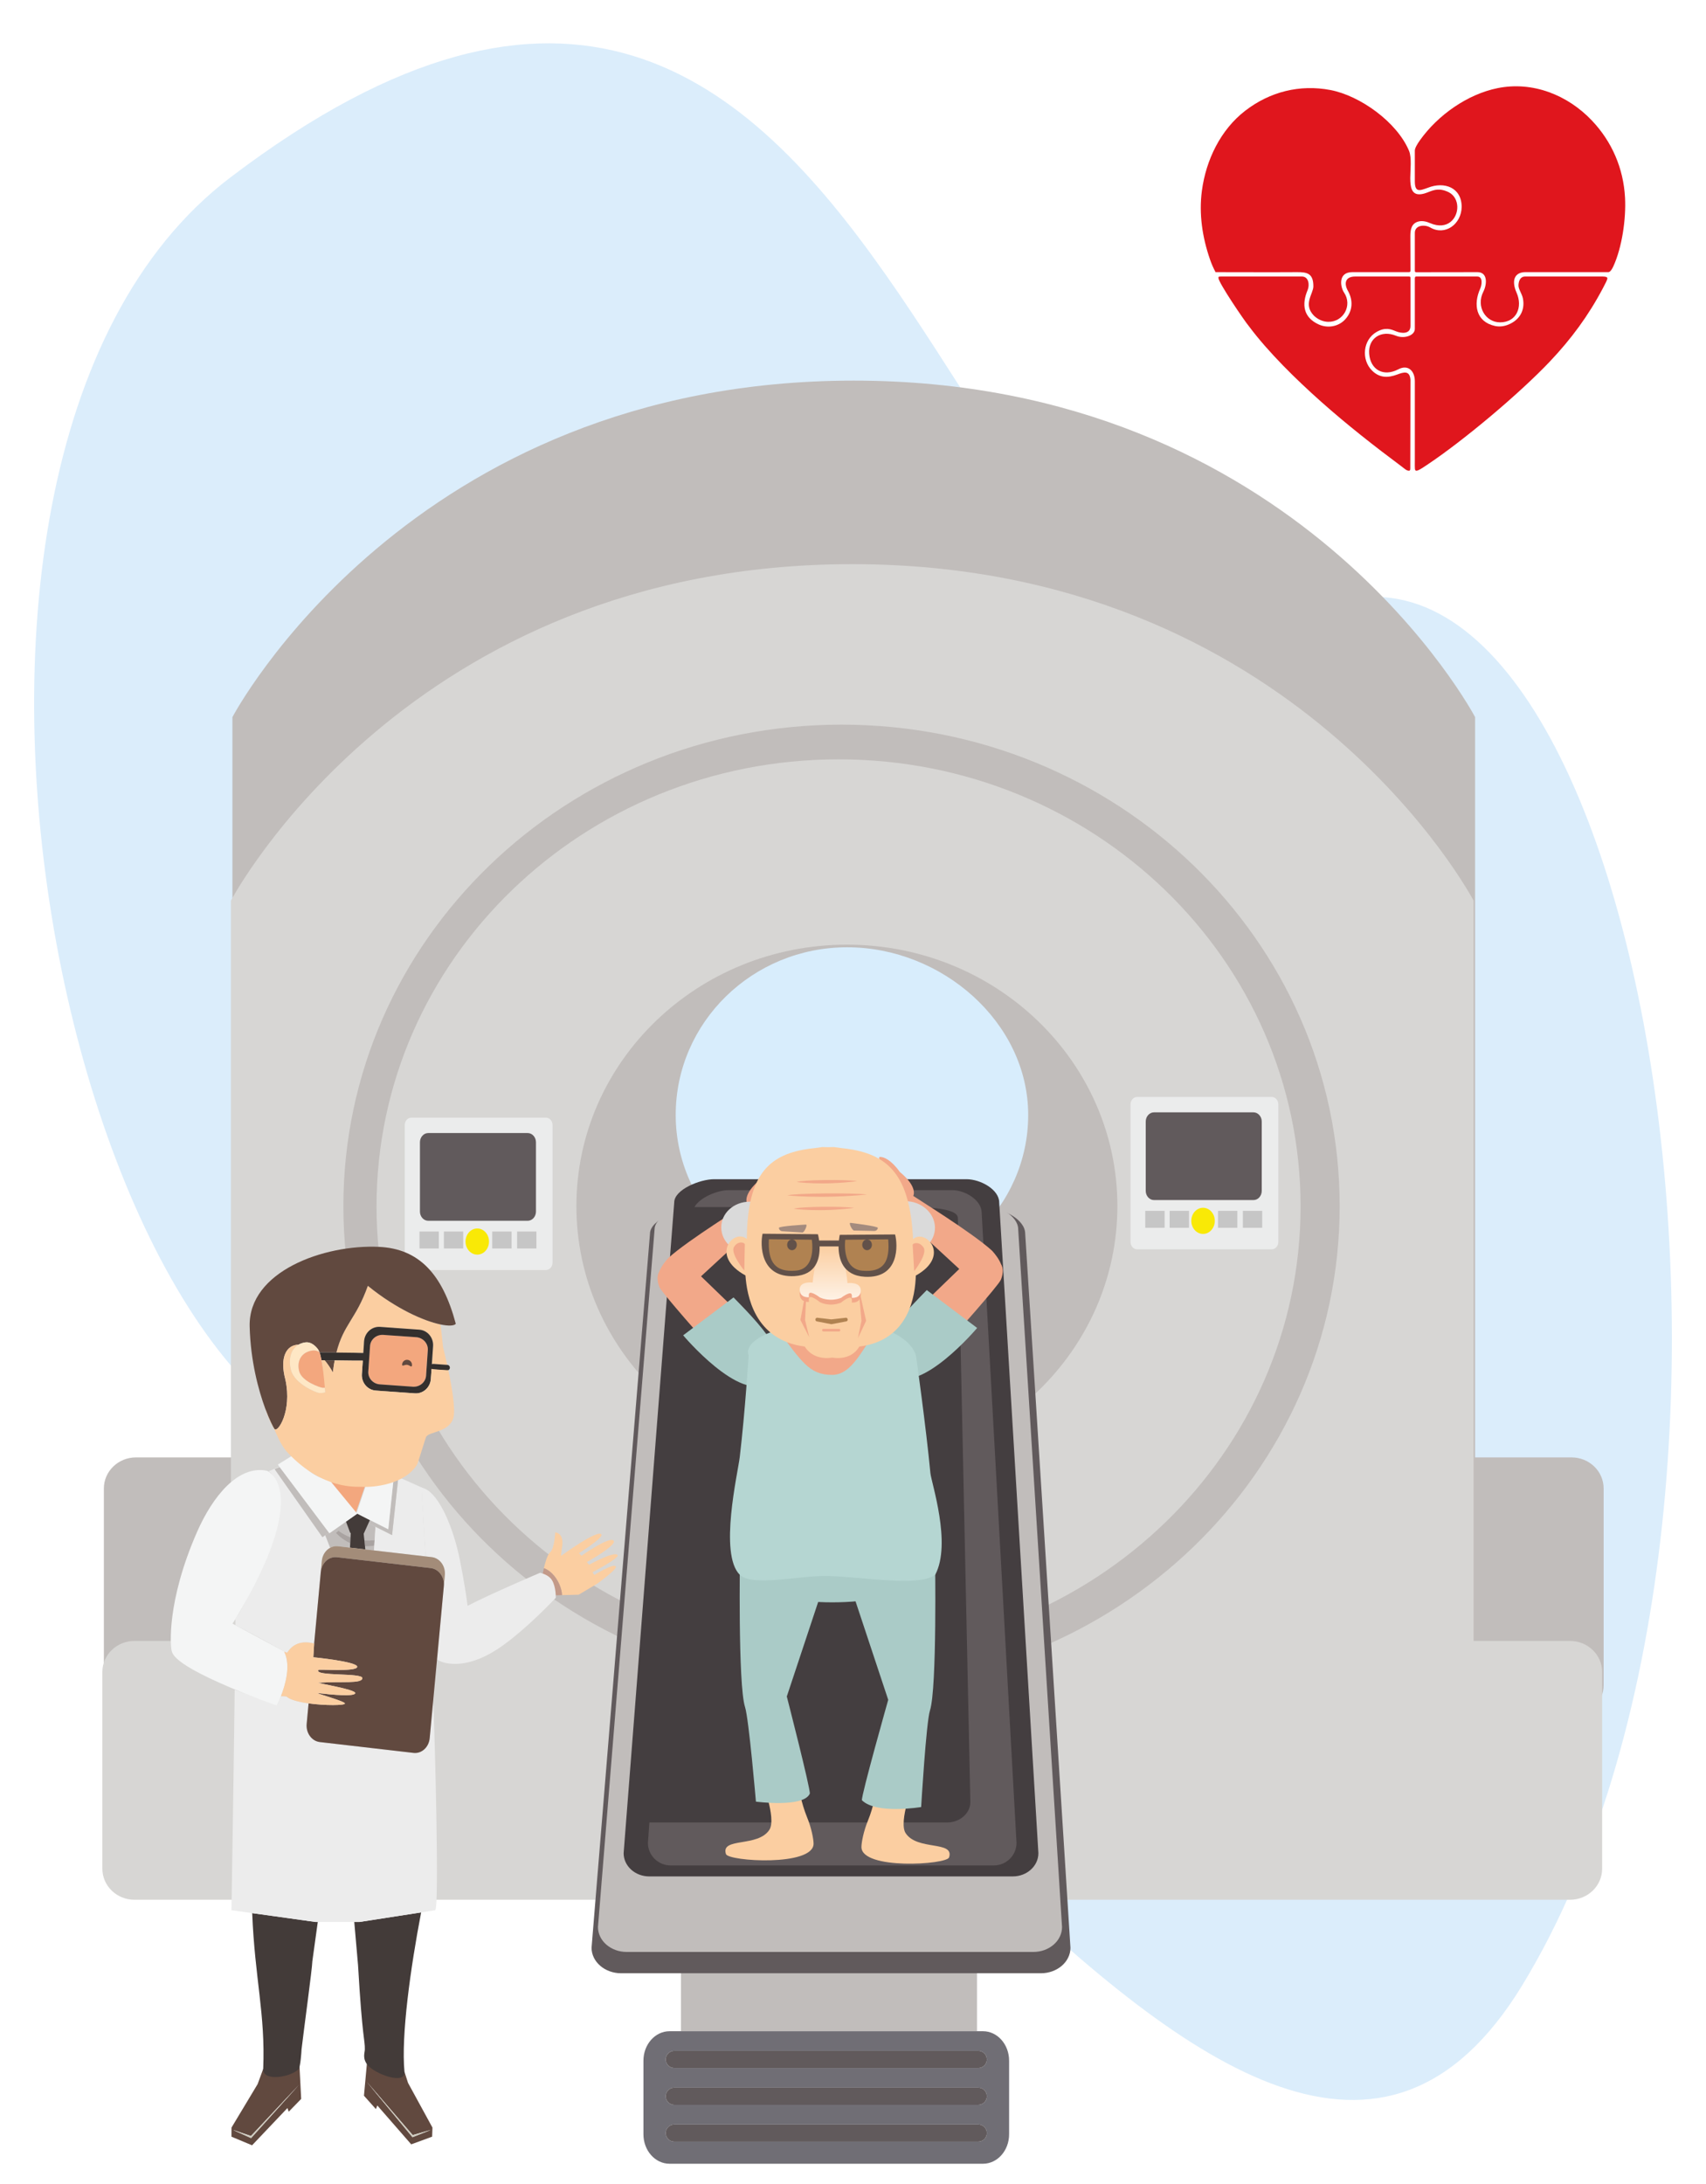 <?xml version="1.0" encoding="UTF-8"?>
<!DOCTYPE svg PUBLIC "-//W3C//DTD SVG 1.1//EN" "http://www.w3.org/Graphics/SVG/1.1/DTD/svg11.dtd">
<!-- Creator: CorelDRAW 2019 (64-Bit) -->
<svg xmlns="http://www.w3.org/2000/svg" xml:space="preserve" width="500px" height="640px" version="1.1" style="shape-rendering:geometricPrecision; text-rendering:geometricPrecision; image-rendering:optimizeQuality; fill-rule:evenodd; clip-rule:evenodd"
viewBox="0 0 500 640"
 xmlns:xlink="http://www.w3.org/1999/xlink"
 xmlns:xodm="http://www.corel.com/coreldraw/odm/2003">
 <defs>
  <style type="text/css">
   <![CDATA[
    .fil2 {fill:#E0161D}
    .fil0 {fill:white}
    .fil26 {fill:#ECECEC;fill-rule:nonzero}
    .fil16 {fill:#DADADA;fill-rule:nonzero}
    .fil9 {fill:#C6C6C6;fill-rule:nonzero}
    .fil32 {fill:#FEE7C5;fill-rule:nonzero}
    .fil14 {fill:#FBCEA1;fill-rule:nonzero}
    .fil21 {fill:#F3A77E;fill-rule:nonzero}
    .fil12 {fill:#F2A889;fill-rule:nonzero}
    .fil28 {fill:#F4F5F5;fill-rule:nonzero}
    .fil8 {fill:#F9E906;fill-rule:nonzero}
    .fil6 {fill:#EBECEC;fill-rule:nonzero}
    .fil1 {fill:#DBEDFB;fill-rule:nonzero}
    .fil4 {fill:#D7D6D4;fill-rule:nonzero}
    .fil23 {fill:#CECBBF;fill-rule:nonzero}
    .fil25 {fill:#C39A89;fill-rule:nonzero}
    .fil3 {fill:#C1BDBB;fill-rule:nonzero}
    .fil20 {fill:#B08251;fill-rule:nonzero}
    .fil15 {fill:#B5D6D2;fill-rule:nonzero}
    .fil30 {fill:#B6B9B9;fill-rule:nonzero}
    .fil13 {fill:#AACBC7;fill-rule:nonzero}
    .fil27 {fill:#A9A3A1;fill-rule:nonzero}
    .fil29 {fill:#A38C79;fill-rule:nonzero}
    .fil18 {fill:#A48B7E;fill-rule:nonzero}
    .fil22 {fill:#61493F;fill-rule:nonzero}
    .fil19 {fill:#625149;fill-rule:nonzero}
    .fil10 {fill:#706E75;fill-rule:nonzero}
    .fil7 {fill:#615A5C;fill-rule:nonzero}
    .fil24 {fill:#433B39;fill-rule:nonzero}
    .fil11 {fill:#443E40;fill-rule:nonzero}
    .fil31 {fill:#34302E;fill-rule:nonzero}
    .fil5 {fill:#D8EDFC;fill-rule:nonzero}
    .fil17 {fill:url(#id0);fill-rule:nonzero}
   ]]>
  </style>
  <linearGradient id="id0" gradientUnits="userSpaceOnUse" x1="243.309" y1="365.061" x2="243.312" y2="386.782">
   <stop offset="0" style="stop-opacity:1; stop-color:#FBCEA1"/>
   <stop offset="1" style="stop-opacity:1; stop-color:white"/>
  </linearGradient>
 </defs>
 <g id="Слой_x0020_1">
  <polygon class="fil0" points="500,0 0,0 0,640 500,640 "/>
  <path class="fil1" d="M381.382 180.647c-104.315,55.105 -115.762,-279.205 -313.891,-128.627 -111.973,85.099 -42.152,387.96 54.427,374.738 94.311,-12.913 243.905,287.092 324.298,154.897 87.288,-143.532 32.823,-452.596 -64.834,-401.008z"/>
  <g id="_598162226912">
   <path class="fil2" d="M354.605 75.952c0.511,1.481 0.973,2.502 1.647,3.796 7.861,0 16.018,0.054 23.877,0 2.999,-0.023 4.796,0.386 4.796,4.156 0,2.193 -3.091,5.224 0.148,8.588 1.186,1.136 2.662,1.778 4.158,1.815 4.481,0.111 7.224,-4.823 4.685,-8.578 -1.088,-1.607 -1.849,-5.981 2.415,-5.981l16.628 0c0.405,-0.01 0.427,-0.192 0.427,-0.668l-0.032 -10.094c0.019,-1.826 0.367,-3.599 2.46,-4.095 1.084,-0.256 2.3,0.036 3.307,0.486 2.603,1.125 4.645,0.747 6.011,-0.346 2.681,-2.147 2.74,-6.928 -0.442,-8.653 -2.739,-1.376 -4.385,-0.736 -5.963,-0.123 -0.887,0.345 -1.754,0.682 -2.783,0.682 -2.215,0 -2.617,-2.113 -2.617,-4.746 0,-2.305 0.471,-5.985 -0.352,-7.963 -3.512,-8.438 -14.362,-16.198 -23.066,-17.851 -8.97,-1.704 -17.691,0.495 -24.909,6.036 -7.289,5.596 -11.555,14.5 -12.748,23.506 -0.897,6.779 0.134,13.605 2.353,20.033z"/>
   <path class="fil2" d="M414.664 44.146l0 8.953c0,3.376 1.373,2.805 3.838,1.919 4.788,-1.906 9.886,-0.09 9.886,5.627 -0.08,5.032 -4.836,8.56 -9.227,6.008 -1.605,-0.932 -4.497,-0.707 -4.497,1.583l0 10.848c-0.012,0.474 -0.002,0.687 0.429,0.689l17.905 -0.025c3.121,-0.005 2.809,3.628 1.753,5.708 -2.238,4.404 0.683,9.007 4.889,9.007 4.834,0 6.698,-4.478 4.853,-8.67 -1.693,-3.849 -0.409,-6.045 2.575,-6.045l24.303 0c0.427,0 0.921,-0.505 1.423,-1.586 2.632,-5.674 3.801,-14.121 3.477,-20.222 -0.454,-8.566 -3.814,-16.409 -9.726,-22.631 -7.099,-7.471 -17.328,-11.553 -27.62,-9.482 -8.834,1.777 -17.486,7.893 -22.729,15.225 -0.885,1.239 -1.532,2.387 -1.532,3.094z"/>
   <path class="fil2" d="M409.148 98.389c-4.339,-1.793 -8.226,0.743 -7.868,5.283 0.37,4.681 4.181,6.84 8.54,4.554 2.904,-1.523 4.845,0.508 4.845,3.499l0 23.45c-0.01,2.117 -0.085,2.761 0.461,2.764 0.545,0.002 1.521,-0.648 3.082,-1.687 10.715,-7.133 27.144,-20.929 36.052,-30.337 6.238,-6.589 11.265,-13.396 15.515,-21.445 0.846,-1.601 1.312,-2.485 1.313,-2.925 0,-0.329 -0.422,-0.517 -1.406,-0.518l-22.681 0c-1.507,0 -1.958,1.476 -1.958,2.664 0,1.084 1.023,2.37 1.299,3.774 0.718,3.64 -1.16,6.532 -4.585,7.777 -1.276,0.463 -2.494,0.525 -3.622,0.276 -5.547,-1.223 -6.421,-6.273 -4.295,-10.972 0.458,-1.013 0.857,-3.519 -0.89,-3.519l-17.859 0c-0.398,0 -0.427,0.306 -0.427,0.719l0 14.63c0,1.942 -3.11,3.007 -5.516,2.013z"/>
   <path class="fil2" d="M357.105 81.453c0,1.363 7.618,12.586 8.921,14.128 5.729,7.685 13.896,15.657 21.065,22.044 7.675,6.836 15.802,13.188 23.801,19.147 0.734,0.546 1.374,1.223 2.117,1.168 0.419,-0.031 0.319,-0.848 0.324,-1.264l0.052 -25.366c-0.199,-2.836 -2.002,-2.261 -3.879,-1.56 -2.698,1.008 -5.156,1.053 -7.376,-1.148 -3.232,-3.203 -2.7,-9.046 1.346,-11.343 2.568,-1.457 4.16,-0.797 5.637,-0.183 1.606,0.665 4.272,0.924 4.272,-1.553l0 -13.857c0,-0.451 0.033,-0.639 -0.453,-0.639l-15.749 0c-2.917,0 -3.348,2.025 -2.128,4.202 1.57,2.798 1.438,5.918 -0.8,8.36 -1.996,2.177 -5.202,2.683 -7.84,1.452 -4.413,-2.056 -4.959,-5.804 -3.167,-10.055 0.613,-1.455 0.34,-3.959 -1.68,-3.959l-23.61 0c-0.887,0 -0.853,0.077 -0.853,0.426z"/>
  </g>
  <g id="_597540132624">
   <path class="fil3" d="M460.582 427.077l-28.256 0 0 -216.932c0,0 -51.806,-98.608 -182.105,-98.608 -130.299,0 -182.103,98.608 -182.103,98.608l0 216.932 -28.258 0c-5.202,0 -9.418,4.074 -9.418,9.104l0 57.647c0,5.027 4.216,9.101 9.418,9.101l420.722 0c5.204,0 9.418,-4.074 9.418,-9.101l0 -57.647c0,-5.03 -4.214,-9.104 -9.418,-9.104z"/>
   <path class="fil4" d="M460.14 480.861l-28.258 0 0 -216.932c0,0 -51.804,-98.608 -182.102,-98.608 -130.299,0 -182.103,98.608 -182.103,98.608l0 216.932 -28.258 0c-5.202,0 -9.419,4.074 -9.419,9.098l0 57.65c0,5.026 4.217,9.103 9.419,9.103l420.721 0c5.205,0 9.419,-4.077 9.419,-9.103l0 -57.65c0,-5.024 -4.214,-9.098 -9.419,-9.098z"/>
   <path class="fil3" d="M392.636 353.43c0,77.918 -65.366,141.084 -145.994,141.084 -80.633,0 -146,-63.166 -146,-141.084 0,-77.918 65.367,-141.081 146,-141.081 80.628,0 145.994,63.163 145.994,141.081z"/>
   <path class="fil4" d="M381.177 353.517c0,72.352 -60.626,131.001 -135.41,131.001 -74.786,0 -135.41,-58.649 -135.41,-131.001 0,-72.349 60.624,-130.998 135.41,-130.998 74.784,0 135.41,58.649 135.41,130.998z"/>
   <path class="fil3" d="M327.487 353.43c0,42.31 -35.494,76.609 -79.278,76.609 -43.785,0 -79.276,-34.299 -79.276,-76.609 0,-42.31 35.491,-76.606 79.276,-76.606 43.784,0 79.278,34.296 79.278,76.606z"/>
   <path class="fil5" d="M301.348 326.728c0,27.137 -23.126,49.138 -51.652,49.138 -28.53,0 -51.656,-22.001 -51.656,-49.138 0,-27.139 22.5,-49.138 50.257,-49.138 27.76,0 53.051,21.999 53.051,49.138z"/>
   <path class="fil6" d="M161.939 370.009c0,1.188 -0.868,2.159 -1.937,2.159l-39.438 0c-1.072,0 -1.94,-0.971 -1.94,-2.159l0 -40.325c0,-1.196 0.868,-2.16 1.94,-2.16l39.438 0c1.069,0 1.937,0.964 1.937,2.16l0 40.325z"/>
   <path class="fil7" d="M157.082 355.031c0,1.495 -1.089,2.704 -2.43,2.704l-29.144 0c-1.344,0 -2.431,-1.209 -2.431,-2.704l0 -20.294c0,-1.495 1.087,-2.707 2.431,-2.707l29.144 0c1.341,0 2.43,1.212 2.43,2.707l0 20.294z"/>
   <path class="fil8" d="M143.318 363.826c0,2.115 -1.539,3.832 -3.439,3.832 -1.9,0 -3.441,-1.717 -3.441,-3.832 0,-2.116 1.541,-3.832 3.441,-3.832 1.9,0 3.439,1.716 3.439,3.832z"/>
   <polygon class="fil9" points="135.761,365.852 130.093,365.852 130.093,360.893 135.761,360.893 "/>
   <polygon class="fil9" points="128.609,365.852 122.942,365.852 122.942,360.893 128.609,360.893 "/>
   <polygon class="fil9" points="149.93,365.852 144.261,365.852 144.261,360.893 149.93,360.893 "/>
   <polygon class="fil9" points="157.218,365.852 151.55,365.852 151.55,360.893 157.218,360.893 "/>
   <path class="fil6" d="M374.655 363.939c0,1.194 -0.869,2.162 -1.938,2.162l-39.437 0c-1.07,0 -1.938,-0.968 -1.938,-2.162l0 -40.325c0,-1.192 0.868,-2.157 1.938,-2.157l39.437 0c1.069,0 1.938,0.965 1.938,2.157l0 40.325z"/>
   <path class="fil7" d="M369.798 348.963c0,1.492 -1.086,2.705 -2.43,2.705l-29.148 0c-1.339,0 -2.426,-1.213 -2.426,-2.705l0 -20.294c0,-1.492 1.087,-2.707 2.426,-2.707l29.148 0c1.344,0 2.43,1.215 2.43,2.707l0 20.294z"/>
   <path class="fil8" d="M356.035 357.756c0,2.115 -1.541,3.834 -3.441,3.834 -1.9,0 -3.442,-1.719 -3.442,-3.834 0,-2.116 1.542,-3.832 3.442,-3.832 1.9,0 3.441,1.716 3.441,3.832z"/>
   <polygon class="fil9" points="348.477,359.788 342.808,359.788 342.808,354.828 348.477,354.828 "/>
   <polygon class="fil9" points="341.326,359.788 335.657,359.788 335.657,354.828 341.326,354.828 "/>
   <polygon class="fil9" points="362.645,359.788 356.977,359.788 356.977,354.828 362.645,354.828 "/>
   <polygon class="fil9" points="369.933,359.788 364.265,359.788 364.265,354.828 369.933,354.828 "/>
   <path class="fil3" d="M286.338 569.474c0,-4.767 -3.891,-8.628 -8.69,-8.628l-69.379 0c-4.8,0 -8.69,3.861 -8.69,8.628l0 25.755 86.759 0 0 -25.755z"/>
   <path class="fil10" d="M286.7 606.017l-89.067 0c-1.399,0 -2.533,-1.128 -2.533,-2.518 0,-1.39 1.134,-2.514 2.533,-2.514l89.067 0c1.402,0 2.535,1.124 2.535,2.514 0,1.39 -1.133,2.518 -2.535,2.518zm0 10.788l-89.067 0c-1.399,0 -2.533,-1.128 -2.533,-2.518 0,-1.39 1.134,-2.518 2.533,-2.518l89.067 0c1.402,0 2.535,1.128 2.535,2.518 0,1.39 -1.133,2.518 -2.535,2.518zm0 10.785l-89.067 0c-1.399,0 -2.533,-1.125 -2.533,-2.515 0,-1.39 1.134,-2.517 2.533,-2.517l89.067 0c1.402,0 2.535,1.127 2.535,2.517 0,1.39 -1.133,2.515 -2.535,2.515zm1.396 -32.361l-1.758 0 -86.759 0 -3.342 0c-4.228,0 -7.656,3.864 -7.656,8.631l0 21.574c0,4.764 3.428,8.628 7.656,8.628l91.859 0c4.228,0 7.655,-3.864 7.655,-8.628l0 -21.574c0,-4.767 -3.427,-8.631 -7.655,-8.631z"/>
   <path class="fil7" d="M286.7 600.983l-89.067 0c-1.399,0 -2.533,1.125 -2.533,2.515 0,1.39 1.134,2.518 2.533,2.518l89.067 0c1.402,0 2.535,-1.128 2.535,-2.518 0,-1.39 -1.133,-2.515 -2.535,-2.515z"/>
   <path class="fil7" d="M286.7 611.768l-89.067 0c-1.399,0 -2.533,1.128 -2.533,2.518 0,1.393 1.134,2.517 2.533,2.517l89.067 0c1.402,0 2.535,-1.124 2.535,-2.517 0,-1.39 -1.133,-2.518 -2.535,-2.518z"/>
   <path class="fil7" d="M286.7 622.558l-89.067 0c-1.399,0 -2.533,1.127 -2.533,2.517 0,1.39 1.134,2.515 2.533,2.515l89.067 0c1.402,0 2.535,-1.125 2.535,-2.515 0,-1.39 -1.133,-2.517 -2.535,-2.517z"/>
   <path class="fil7" d="M313.734 570.774c0,4.126 -3.888,7.472 -8.681,7.472l-122.996 0c-4.797,0 -8.681,-3.346 -8.681,-7.472l17.123 -209.235c0,-4.127 8.711,-7.472 13.505,-7.472l85.372 0c4.793,0 11.093,3.345 11.093,7.472l13.265 209.235z"/>
   <path class="fil3" d="M311.265 564.7c0,4.033 -3.765,7.3 -8.41,7.3l-119.187 0c-4.645,0 -8.413,-3.267 -8.413,-7.3l16.592 -204.466c0,-4.033 8.44,-7.305 13.085,-7.305l82.732 0c4.645,0 10.75,3.272 10.75,7.305l12.851 204.466z"/>
   <path class="fil11" d="M304.334 543.058c0,3.762 -3.366,6.81 -7.518,6.81l-106.523 0c-4.153,0 -7.518,-3.048 -7.518,-6.81l14.829 -190.694c0,-3.765 7.545,-6.809 11.694,-6.809l73.941 0c4.152,0 9.608,3.044 9.608,6.809l11.487 190.694z"/>
   <path class="fil7" d="M287.709 355.365c0,-3.643 -4.845,-6.595 -8.538,-6.595l-65.704 0c-3.112,0 -8.37,2.101 -9.937,4.948l61.759 0c3.759,0 15.445,-0.101 15.445,3.22l3.66 171.108c0,3.319 -3.052,6.012 -6.811,6.012l-87.26 0 -0.428 5.997c0,3.643 2.993,6.598 6.682,6.598l94.662 0c3.689,0 6.682,-2.955 6.682,-6.598l-10.212 -184.69z"/>
   <path class="fil12" d="M253.591 353.772c0.848,-0.017 1.859,0.143 2.902,0.723 4.08,3.264 6.484,0.606 6.484,0.606l18.088 16.681c0,0 7.242,6.239 11.682,2.593 3.145,-2.588 -2.019,-7.889 -2.019,-7.889 -5.697,-5.224 -22.674,-15.689 -23.071,-16.035 0,0 1.501,-2.528 -3.939,-7.027 -2.51,-3.52 -4.818,-4.563 -5.963,-4.362 -0.93,1.058 4.724,4.079 3.599,4.829 -2.687,-2.801 -6.484,-5.47 -7.603,-4.677 -0.962,0.722 6.105,5.77 4.709,5.656 -3.337,-3.413 -6.623,-5.808 -7.449,-5.004 -0.917,1.405 6.479,7.621 5.523,8.048 -3.984,-4.216 -4.949,-5.425 -5.49,-4.542 -0.417,0.705 2.404,4.54 6.799,9.418 -2.897,-1.043 -4.549,-1.087 -5.479,-0.743 -1.559,0.583 -0.155,1.757 1.227,1.725z"/>
   <path class="fil12" d="M292.79 369.967c-5.794,-3.345 -9.701,0.009 -9.701,0.009l-20.218 19.55c0,0 -4.861,5.654 -0.877,9.608 4.482,4.45 8.94,1.979 11.242,-0.6 7.877,-8.83 19.029,-21.463 20.034,-23.391 0.362,-0.697 1.438,-3.867 -0.48,-5.176z"/>
   <path class="fil13" d="M271.622 378.042l14.766 11.103c0,0 -16.581,19.705 -24.82,13.935 -8.101,-5.674 -0.108,-14.698 10.054,-25.038z"/>
   <path class="fil12" d="M233.018 355.93c-0.85,-0.017 -1.862,0.146 -2.905,0.721 -4.077,3.266 -6.481,0.608 -6.481,0.608l-18.088 16.677c0,0 -7.239,6.243 -11.683,2.594 -3.147,-2.587 2.02,-7.885 2.02,-7.885 5.697,-5.225 22.672,-15.69 23.071,-16.04 0,0 -1.498,-2.523 3.94,-7.022 2.509,-3.518 4.814,-4.567 5.965,-4.363 0.927,1.058 -4.727,4.08 -3.602,4.829 2.687,-2.801 6.484,-5.473 7.603,-4.677 0.962,0.722 -6.105,5.767 -4.707,5.653 3.334,-3.412 6.619,-5.807 7.446,-5.004 0.918,1.408 -6.481,7.621 -5.525,8.052 3.984,-4.216 4.951,-5.423 5.497,-4.546 0.41,0.708 -2.411,4.543 -6.806,9.424 2.9,-1.045 4.553,-1.089 5.482,-0.743 1.559,0.578 0.155,1.752 -1.227,1.722z"/>
   <path class="fil12" d="M193.819 372.127c5.793,-3.346 9.698,0.005 9.698,0.005l20.222 19.551c0,0 4.86,5.653 0.876,9.611 -4.481,4.444 -8.94,1.979 -11.242,-0.603 -7.877,-8.828 -19.029,-21.463 -20.034,-23.389 -0.362,-0.696 -1.437,-3.867 0.48,-5.175z"/>
   <path class="fil13" d="M214.985 380.199l-14.763 11.103c0,0 16.582,19.705 24.82,13.935 8.101,-5.674 0.105,-14.699 -10.057,-25.038z"/>
   <path class="fil14" d="M236.578 532.637c-0.892,-2.16 -1.545,-4.497 -1.964,-6.263 0.711,-0.609 1.101,-1.565 0.926,-2.555 -0.262,-1.496 -1.693,-2.495 -3.194,-2.233l-6.501 1.142c-1.498,0.26 -2.5,1.688 -2.235,3.183 0.166,0.947 0.795,1.693 1.617,2.045 0.664,2.596 1.39,6.508 0.28,8.227 -3.383,5.26 -14.361,2.121 -12.743,7.134 0.69,2.138 25.681,3.718 25.681,-3.052 0,-1.322 -0.638,-4.65 -1.867,-7.628z"/>
   <path class="fil13" d="M216.872 455.637l24.498 9.045 -10.77 32.457c0,0 6.968,27.096 6.743,28.468 -1.821,4.205 -15.794,2.349 -15.794,2.349 0,0 -2.072,-24.272 -3.191,-27.725 -2.104,-6.495 -1.486,-44.594 -1.486,-44.594z"/>
   <path class="fil14" d="M254.342 533.614c0.891,-2.159 1.544,-4.494 1.963,-6.262 -0.71,-0.609 -1.101,-1.565 -0.923,-2.556 0.263,-1.495 1.69,-2.492 3.191,-2.232l6.499 1.142c1.503,0.262 2.503,1.69 2.241,3.185 -0.17,0.945 -0.802,1.69 -1.621,2.046 -0.668,2.596 -1.387,6.507 -0.279,8.226 3.382,5.257 14.363,2.122 12.743,7.132 -0.691,2.138 -25.682,3.718 -25.682,-3.049 0,-1.328 0.635,-4.651 1.868,-7.632z"/>
   <path class="fil13" d="M274.048 456.615l-24.496 9.046 10.771 32.457c0,0 -7.935,28.048 -7.708,29.427 4.234,4.202 17.359,1.99 17.359,1.99 0,0 1.469,-24.869 2.588,-28.325 2.101,-6.495 1.486,-44.595 1.486,-44.595z"/>
   <path class="fil13" d="M273.982 457.218c-1.821,-22.095 -12.791,-23.1 -28.57,-23.1 -11.863,0 -28.567,-1.005 -28.567,23.1 0,3.905 5.172,12.333 27.084,12.333 21.914,0 30.388,-8.218 30.053,-12.333z"/>
   <path class="fil12" d="M243.879 412.949c10.51,0 19.226,-7.976 20.879,-18.432 -3.258,-2.436 -9.322,-4.752 -20.629,-4.752 -11.727,0 -17.89,2.357 -21.133,4.752 1.655,10.456 10.371,18.432 20.883,18.432z"/>
   <path class="fil15" d="M274.101 461.467c4.858,-9.171 -1.157,-26.997 -1.419,-29.812 -1.236,-13.139 -4.147,-33.914 -4.147,-33.914 0,0 -0.35,-5.551 -10.975,-8.815 -4.738,6.052 -7.687,13.973 -13.681,13.973 -6.759,0 -8.92,-3.972 -15.979,-13.225 -10.724,3.443 -8.486,7.507 -8.486,7.507 0,0 -1.022,16.448 -2.602,29.771 -0.559,4.706 -6.148,28.412 -0.002,34.512 3.651,3.625 17.895,0.163 25.702,0.358 10.392,0.265 26.956,3.279 31.589,-0.355z"/>
   <path class="fil16" d="M221.435 352.299c-0.554,-0.105 -1.128,-0.158 -1.711,-0.158 -4.689,-0.002 -8.425,3.422 -8.34,7.647 0.081,4.226 3.949,7.656 8.634,7.658 0.586,0 1.157,-0.052 1.708,-0.157 -1.372,-3.401 -1.681,-8.917 -0.291,-14.99zm43.947 -0.3c-1.168,0 -2.284,0.216 -3.29,0.597 3.162,3.142 1.941,13.105 1.142,14.387 0.779,0.21 1.601,0.321 2.449,0.321 4.683,0.003 8.418,-3.421 8.337,-7.644 -0.085,-4.228 -3.946,-7.655 -8.638,-7.661z"/>
   <path class="fil14" d="M267.602 363.113c-0.828,-17.359 -6.327,-24.053 -17.409,-26.166 0,-0.006 0,-0.009 0,-0.009l-0.172 -0.023c-1.108,-0.204 -2.27,-0.367 -3.491,-0.487l-2.11 -0.294c-0.579,0.008 -1.145,0.023 -1.704,0.041 -0.557,-0.018 -1.126,-0.035 -1.706,-0.044l-2.098 0.294c-1.215,0.114 -2.372,0.278 -3.47,0.478l-0.173 0.027 0 0.006c-10.997,2.092 -16.24,8.78 -16.391,26.139 -3.698,-3.206 -11.12,4.797 -0.4,10.68 0.412,5.601 2.489,18.953 17.38,20.836 1.892,3.063 5.275,3.695 8.055,3.243 2.797,0.455 6.16,-0.172 7.932,-3.234 14.816,-1.853 16.371,-15.203 16.567,-20.807 10.493,-5.866 2.762,-13.88 -0.81,-10.68z"/>
   <path class="fil12" d="M254.093 350.048c-3.952,-0.536 -21.223,-0.413 -23.333,0.251 0,0 9.722,1.076 23.333,-0.251zm-21.459 4.173c0,0 7.373,1.073 17.686,-0.253 -2.999,-0.536 -16.092,-0.414 -17.686,0.253zm18.563 -8.098c-3.002,-0.533 -16.094,-0.407 -17.692,0.253 0,0 7.379,1.076 17.692,-0.253z"/>
   <path class="fil12" d="M267.477 364.772l0.455 7.74c0,0 3.992,-5.071 2.745,-6.938 -1.25,-1.871 -3.057,-1.335 -3.2,-0.802z"/>
   <path class="fil12" d="M218.296 364.597l-0.152 7.745c0,0 -4.191,-5.079 -3.013,-6.944 1.174,-1.87 3.004,-1.334 3.165,-0.801z"/>
   <path class="fil12" d="M236.433 376.883l-1.844 9.922 2.587 5.074 -1.227 -5.074 0.484 -9.922zm17.409 10.168l-2.232 -9.922 0.874 9.919 -1.037 5.073 2.395 -5.07z"/>
   <path class="fil12" d="M248.385 377.019c0,0 -0.822,-12.458 -5.073,-13.498 -4.136,0.256 -5.132,13.318 -5.132,13.318 0,0 -3.859,-0.525 -3.806,2.243 0.052,2.768 2.743,2.424 2.743,2.424 0,0 -0.42,-1.73 0.742,-1.381 1.16,0.344 2.337,1.385 2.337,1.385 0,0 1.073,0.693 2.999,0.78 1.926,0.088 3.358,-0.603 3.358,-0.603 0,0 1.133,-1.034 2.281,-1.381 1.148,-0.344 0.796,1.384 0.796,1.384 0,0 2.701,0.35 2.648,-2.419 -0.055,-2.771 -3.893,-2.252 -3.893,-2.252z"/>
   <path class="fil17" d="M248.385 375.995c0,0 -0.822,-11.513 -5.073,-12.474 -4.136,0.237 -5.132,12.308 -5.132,12.308 0,0 -3.859,-0.485 -3.806,2.073 0.052,2.558 2.743,2.24 2.743,2.24 0,0 -0.42,-1.599 0.742,-1.276 1.16,0.318 2.337,1.279 2.337,1.279 0,0 1.073,0.641 2.999,0.722 1.926,0.081 3.358,-0.557 3.358,-0.557 0,0 1.133,-0.956 2.281,-1.277 1.148,-0.318 0.796,1.279 0.796,1.279 0,0 2.701,0.324 2.648,-2.235 -0.055,-2.561 -3.893,-2.082 -3.893,-2.082z"/>
   <path class="fil18" d="M257.275 359.819c-0.026,0.51 -0.501,0.912 -1.066,0.901l-5.895 -0.125c-0.569,-0.012 -1.65,-2.259 -1.079,-2.25 0,0 8.058,0.965 8.04,1.474z"/>
   <path class="fil18" d="M228.288 359.812c-0.004,0.516 0.452,0.956 1.011,0.994l5.854 0.373c0.562,0.035 1.617,-2.294 1.055,-2.331 0,0 -7.915,0.451 -7.92,0.964z"/>
   <path class="fil19" d="M262.335 361.743l-16.215 0.119c0,0 -0.154,0.665 -0.261,1.676 -0.065,-0.011 -0.132,-0.017 -0.199,-0.017l-5.592 -0.006c-0.149,-1.108 -0.353,-1.836 -0.353,-1.836l-16.217 -0.146c-0.699,3.069 -0.807,12.948 9.335,12.423 6.449,-0.335 7.477,-5.201 7.375,-8.707l5.484 0.008c0.027,0 0.05,-0.006 0.076,-0.011 -0.009,3.517 1.14,8.55 7.711,8.9 10.167,0.545 9.672,-9.334 8.856,-12.403z"/>
   <path class="fil20" d="M225.339 363.141c-0.326,6.539 1.702,9.747 7.907,9.215 6.203,-0.528 4.673,-9.072 4.673,-9.072l-12.58 -0.143zm34.973 0.029l-12.581 0.125c0,0 -1.194,8.536 5.027,9.078 6.225,0.538 8.13,-2.661 7.554,-9.203z"/>
   <path class="fil19" d="M233.527 364.782c0,0.872 -0.632,1.58 -1.416,1.58 -0.781,0 -1.413,-0.708 -1.413,-1.58 0,-0.874 0.632,-1.579 1.413,-1.579 0.784,0 1.416,0.705 1.416,1.579z"/>
   <path class="fil19" d="M255.54 364.782c0,0.872 -0.633,1.58 -1.417,1.58 -0.78,0 -1.41,-0.708 -1.41,-1.58 0,-0.874 0.63,-1.579 1.41,-1.579 0.784,0 1.417,0.705 1.417,1.579z"/>
   <path class="fil12" d="M246.28 389.792c0,0.21 -0.172,0.381 -0.382,0.381l-4.575 0c-0.214,0 -0.382,-0.171 -0.382,-0.381 0,-0.21 0.168,-0.38 0.382,-0.38l4.575 0c0.21,0 0.382,0.17 0.382,0.38z"/>
   <path class="fil20" d="M248.459 386.695c0,0.297 -0.23,0.542 -0.512,0.542l-4.284 0.81 -4.171 -0.81c-0.285,0 -0.515,-0.245 -0.515,-0.542 0,-0.3 0.23,-0.545 0.515,-0.545l4.171 0.484 4.284 -0.484c0.282,0 0.512,0.245 0.512,0.545z"/>
   <path class="fil21" d="M104.01 443.082l-7.461 -8.818c1.679,0.323 3.535,0.553 5.604,0.658 1.83,0.093 3.494,0.105 5.012,0.046l-2.879 8.332 -0.276 -0.218z"/>
   <path class="fil22" d="M68.289 624.157l5.263 1.772 14.083 -15 -14.049 15.623 -5.297 -2.395zm-0.438 -0.691l-0.011 2.328 0 0.339 6.035 2.526 2.06 -2.169 7.431 -7.826 0.881 -0.927 0.366 1.083 3.655 -3.75 -0.111 -2.197 -0.539 -10.403c-1.819,2.317 -6.577,3.866 -10.48,3.805l-1.631 4.45 -1.708 2.844 -5.948 9.897z"/>
   <polygon class="fil23" points="73.553,625.929 87.633,610.93 73.587,626.552 68.29,624.157 "/>
   <path class="fil22" d="M107.471 610.029l13.483 15.635 5.324 -1.522 -5.385 2.145 -13.422 -16.258zm3.96 7.927l7.221 8.278 1.871 2.145 6.128 -2.246 0.026 -0.732 0.067 -1.931 -5.213 -9.541 -1.938 -3.544 -1.049 -3.258c-3.864,0.174 -8.99,-0.974 -10.878,-3.914l-0.889 9.774 -0.105 1.148 3.506 3.916 0.408 -1.066 0.845 0.971z"/>
   <polygon class="fil23" points="107.471,610.029 120.954,625.664 126.278,624.142 120.893,626.287 "/>
   <path class="fil24" d="M93.135 563.219c-0.912,6.595 -1.58,11.429 -1.591,11.484 -0.044,2.171 -2.474,19.913 -3.168,25.845 -0.012,0.68 -0.344,5.1 -0.81,5.694 -1.818,2.321 -10.596,4.022 -10.427,0.033 0.67,-16.08 -2.462,-26.426 -3.223,-45.655l18.601 2.599 0.618 0z"/>
   <path class="fil24" d="M107.773 605.176c-1.637,-1.967 -0.866,-3.588 -0.847,-4.584 0.058,-2.964 -0.717,-2.838 -1.988,-24.697l-1.108 -12.676 1.481 0c0,0 11.196,-1.729 18.117,-2.806 -3.115,16.228 -5.901,36.201 -4.884,46.712 0.382,3.943 -8.545,0.72 -10.771,-1.949z"/>
   <path class="fil14" d="M159.399 459.546c0.411,-1.774 1.049,-3.974 1.81,-4.63 1.338,-1.154 1.518,-5.869 1.518,-5.869 0,0 2.841,0.073 1.941,4.704 -0.242,1.631 -0.23,2.191 -0.23,2.191 0,0 10.829,-7.932 11.831,-6.277 0.597,0.985 -6.574,5.484 -6.574,5.484l0.722 0.75c0,0 8.778,-6.176 9.495,-4.273 0.391,1.038 -4.33,4.141 -7.994,6.161 0.056,-0.16 0.726,0.746 0.726,0.746 0,0 7.635,-4.22 8.381,-2.783 0.457,0.874 -7.364,4.971 -7.364,4.971l0.51 0.813c0,0 5.796,-3.636 6.327,-2.457 0.369,0.822 -5.412,4.969 -5.412,4.969l-5.487 3.263 -4.87 0.129c-0.046,-1.002 -0.317,-2.128 -0.83,-3.276 -1.061,-2.357 -2.847,-4.108 -4.5,-4.616z"/>
   <path class="fil25" d="M159.053 461.215c0.082,-0.44 0.199,-1.023 0.347,-1.667 1.652,0.507 3.436,2.259 4.496,4.616 0.517,1.148 0.784,2.27 0.834,3.275l-2.777 0.076c0.247,-2.084 -0.038,-4.916 -2.9,-6.3z"/>
   <path class="fil26" d="M130.374 461.61c0.249,-2.658 -1.471,-5.033 -3.837,-5.307l-1.816 -0.212c-0.673,-11.671 -1.166,-19.472 -1.166,-19.472l-1.692 -0.979c0.903,-0.053 1.722,0.212 2.646,0.611 4.223,1.804 8.419,11.348 10.354,21.285 1.016,5.213 1.728,9.491 2.185,13.035 6.688,-3.506 21.241,-9.678 21.241,-9.678 0.128,0.047 2.459,0.495 3.483,2.157 1.206,1.958 1.122,5.169 1.122,5.169 -3.737,3.923 -11.065,11.173 -17.441,15.265 -9.288,5.955 -15.71,4.053 -17.371,2.794l0.107 -1.142 2.185 -23.526z"/>
   <path class="fil3" d="M106.984 453.153c0.854,0.017 1.754,-0.05 2.71,-0.222l-0.088 1.41 -2.529 -0.294 -0.093 -0.894z"/>
   <path class="fil3" d="M106.802 451.397l-0.213 -2.023 0.043 0.003 1.364 -3.01 2.052 1.034 -0.25 3.931c-1.058,0.117 -2.058,0.131 -2.996,0.065z"/>
   <path class="fil3" d="M102.634 449.185l0.166 0.009 -0.067 1.303c-1.362,-0.515 -2.533,-1.207 -3.529,-1.95l-0.776 0.671c1.116,1.165 2.512,2.261 4.217,2.998l-0.067 1.312 -3.526 -0.412c-0.822,-0.095 -1.614,0.085 -2.311,0.461l-1.443 -3.689 1.099 -0.775 0.146 0.192 4.858 -3.409 1.233 3.289z"/>
   <path class="fil27" d="M106.984 453.153l-0.181 -1.757c0.935,0.07 1.935,0.052 2.996,-0.061l-0.105 1.596c-0.956,0.172 -1.856,0.239 -2.71,0.222z"/>
   <path class="fil27" d="M99.202 448.548c0.996,0.743 2.171,1.431 3.529,1.95l-0.088 1.719c-1.705,-0.74 -3.097,-1.833 -4.213,-2.999l0.772 -0.67z"/>
   <path class="fil26" d="M80.499 430.521l14 19.93 0.798 -0.563 1.445 3.689c-1.303,0.708 -2.261,2.127 -2.421,3.861l-0.297 3.203c0,0 -0.004,0.003 -0.004,0.009l-1.949 20.97c-3.66,-0.909 -6.248,0.09 -7.906,2.704 -0.3,-0.102 -0.586,-0.201 -0.878,-0.303 -0.017,-0.034 -0.034,-0.072 -0.049,-0.108 0,0 -7.629,-4.295 -14.249,-7.699 0.005,-0.585 0.011,-1.169 0.017,-1.751 5.688,-8.967 9.657,-20.585 11.758,-28.596 1.207,-4.608 0.947,-13.245 -2.06,-14.702 1.151,-0.498 2.223,-0.953 3.179,-1.364l0.088 0.117 -1.472 0.603z"/>
   <path class="fil26" d="M103.831 563.219l-10.695 0 -0.617 0 -18.601 -2.599 -6.087 -0.852c0,0 0.561,-32.539 0.952,-64.599 3.433,1.229 7.469,2.692 12.312,4.677 0,0 0.58,-1.108 1.242,-2.792 0.62,-0.012 1.182,0.003 1.623,0.082 0.99,0.955 3.596,1.614 6.483,2.022l-0.559 6.023c-0.248,2.658 1.469,5.039 3.835,5.31l27.486 3.182c2.366,0.274 4.485,-1.661 4.73,-4.316l1.031 -11.073c0.466,9.8 1.839,61.287 0.571,61.484 -0.956,0.152 -2.407,0.377 -4.109,0.645 -6.92,1.077 -18.117,2.806 -18.117,2.806l-1.48 0z"/>
   <path class="fil26" d="M124.721 456.092l-15.116 -1.751 0.09 -1.408 0.103 -1.6 0.25 -3.931 4.864 2.451 1.839 -16.986c0.061,-0.027 6.804,3.018 6.804,3.018 0,0 0.493,8.533 1.166,20.207z"/>
   <polygon class="fil3" points="95.297,449.888 94.499,450.451 80.499,430.521 81.968,429.918 96.399,449.113 "/>
   <path class="fil3" d="M107.997 446.366l0.405 -0.895 -2.413 -1.25 0.009 -0.014 7.798 3.927 1.559 -14.765c0.495,-0.154 0.959,-0.324 1.396,-0.505l-1.839 16.99 -4.864 -2.454 -2.051 -1.034z"/>
   <polygon class="fil24" points="105.989,444.222 108.399,445.472 107.997,446.367 106.633,449.377 106.59,449.373 106.802,451.397 106.983,453.153 107.076,454.048 102.577,453.526 102.644,452.218 102.731,450.496 102.801,449.193 102.632,449.184 101.399,445.894 104.693,443.584 104.649,443.528 "/>
   <path class="fil28" d="M96.662 433.82l7.606 9.244 0.254 0.311 0.026 -0.079 2.934 -8.734c3.241,-0.116 5.817,-0.544 7.872,-1.191l-1.56 14.766 -7.798 -3.931 -1.352 -0.682 0.003 0.005 0.047 0.053 -3.293 2.314 -4.858 3.407 -0.146 -0.19 -14.428 -19.195 -0.084 -0.117 -0.464 -0.614 4.497 -2.783c2.512,2.494 4.893,6.239 10.744,7.416z"/>
   <path class="fil29" d="M96.742 453.578c0.696,-0.378 1.486,-0.557 2.308,-0.46l3.527 0.408 4.499 0.521 2.529 0.294 15.115 1.753 1.816 0.209c2.366,0.274 4.086,2.649 3.838,5.307l-2.186 23.526 1.888 -20.318c0.246,-2.655 -1.474,-5.033 -3.838,-5.306l-27.485 -3.183c-2.364,-0.273 -4.479,1.655 -4.729,4.314l0.297 -3.203c0.16,-1.737 1.118,-3.156 2.421,-3.862z"/>
   <path class="fil22" d="M121.206 513.673l-27.486 -3.182c-2.366,-0.274 -4.083,-2.655 -3.838,-5.31l0.562 -6.022c4.89,0.679 10.593,0.626 10.645,0.042 0.064,-0.675 -8.96,-3.105 -7.958,-3.053 4.38,0.507 10.887,1.09 10.986,-0.006 0.105,-1.093 -11.595,-2.97 -10.768,-3.028 6.744,-0.451 12.698,0.359 12.855,-1.325 0.154,-1.688 -14.198,-0.47 -12.898,-2.431 0.186,-0.283 11.286,0.627 11.389,-0.909 0.099,-1.533 -12.866,-2.804 -12.866,-2.804l0.244 -4.024 0 0 1.947 -20.973c0,-0.003 0.003,-0.005 0.003,-0.005 0.25,-2.658 2.366,-4.587 4.73,-4.313l27.488 3.182c2.363,0.274 4.083,2.649 3.835,5.306l-1.885 20.318 -0.108 1.142 -1.116 12.006 -1.032 11.074c-0.245,2.655 -2.363,4.589 -4.729,4.315z"/>
   <path class="fil28" d="M69.004 474.464c-0.273,0.454 -0.574,0.886 -0.865,1.318 0.279,0.142 15.098,8.133 15.098,8.133 0.017,0.034 0.032,0.072 0.052,0.107 2.006,3.943 0.368,9.655 -0.952,13.032 -0.662,1.685 -1.242,2.792 -1.242,2.792 -29.208,-10.756 -30.351,-14.67 -30.761,-16.004 -0.411,-1.329 -1.553,-14.431 7.399,-34.879 4.613,-10.534 12.085,-19.68 20.474,-17.977 0.175,0.035 13.697,5.338 -9.203,43.478z"/>
   <path class="fil14" d="M83.288 484.021c0.292,0.102 0.578,0.201 0.874,0.303 1.661,-2.614 4.25,-3.613 7.91,-2.704l0.002 0 -0.244 4.024c0,0 12.962,1.271 12.863,2.804 -0.099,1.538 -11.2,0.63 -11.385,0.909 -1.303,1.961 13.051,0.746 12.897,2.43 -0.157,1.684 -6.114,0.875 -12.855,1.329 -0.827,0.059 10.874,1.932 10.769,3.027 -0.099,1.097 -6.609,0.511 -10.987,0.004 -1.005,-0.05 8.02,2.378 7.958,3.054 -0.055,0.585 -5.758,0.638 -10.645,-0.044 -2.89,-0.408 -5.495,-1.066 -6.484,-2.022 -0.44,-0.076 -1.005,-0.094 -1.626,-0.082 1.321,-3.374 2.958,-9.089 0.953,-13.032z"/>
   <polygon class="fil30" points="106.037,443.718 106.034,443.714 107.028,444.353 107.022,444.367 "/>
   <polygon class="fil30" points="105.951,443.587 105.779,443.324 105.977,443.526 "/>
   <path class="fil21" d="M124.88 403.108l0.507 -7.477c0.134,-1.941 -1.399,-3.634 -3.421,-3.777l-9.614 -0.679c-2.022,-0.146 -3.771,1.317 -3.902,3.261l-0.507 7.475c-0.133,1.94 1.399,3.633 3.421,3.773l9.614 0.682c2.022,0.146 3.768,-1.317 3.902,-3.258z"/>
   <path class="fil14" d="M126.568 399.783l0.359 -5.304c0.171,-2.497 -1.644,-4.663 -4.063,-4.832l-11.473 -0.816c-2.413,-0.169 -4.508,1.716 -4.679,4.217l-0.231 3.441c-0.076,-0.04 -4.109,-0.096 -7.894,-0.134 2.075,-8.273 5.749,-9.785 9.217,-19.571 8.399,6.828 16.439,10.305 21.276,11.33 0.294,2.008 0.519,4.209 0.755,6.613 0,0 0.568,2.217 1.229,5.239l-4.094 -0.292c-0.148,-0.008 -0.282,0.035 -0.402,0.109z"/>
   <path class="fil22" d="M98.586 396.356c-1.879,-0.02 -3.692,-0.034 -4.931,-0.046 -0.023,-0.05 -0.046,-0.088 -0.063,-0.102 -0.129,-0.361 -0.265,-0.653 -0.412,-0.848 -0.967,-1.277 -2.249,-2.151 -3.598,-2 -0.801,0.094 -1.501,0.336 -2.102,0.686 -3.447,0.046 -5.644,3.581 -3.814,10.342 1.967,9.194 -2.293,15.573 -3.217,14.381 -0.35,-0.452 -1.46,-2.591 -2.71,-5.989 -1.982,-5.391 -4.319,-13.961 -4.567,-24.093 -0.396,-16.124 21.816,-24.057 37.886,-23.308 11.666,0.542 18.619,7.857 22.527,22.547 -0.464,0.6 -2.087,0.699 -4.506,0.186 -4.837,-1.022 -12.874,-4.499 -21.273,-11.327 -3.47,9.783 -7.142,11.298 -9.22,19.571z"/>
   <path class="fil22" d="M97.56 402.156c-0.761,-1.358 -1.574,-2.529 -2.413,-3.544 0.83,0.015 1.853,0.03 2.94,0.041 -0.198,1.064 -0.376,2.223 -0.527,3.503z"/>
   <path class="fil31" d="M124.88 403.108c-0.134,1.941 -1.88,3.404 -3.902,3.258l-9.614 -0.682c-2.022,-0.14 -3.554,-1.833 -3.421,-3.773l0.507 -7.475c0.131,-1.944 1.88,-3.407 3.902,-3.261l9.614 0.679c2.022,0.143 3.555,1.836 3.421,3.777l-0.507 7.477zm6.155 -1.506c0.131,0.009 0.25,-0.027 0.364,-0.082 0.244,-0.119 0.428,-0.367 0.452,-0.679 0.029,-0.449 -0.286,-0.836 -0.706,-0.871l-0.081 -0.003 -4.094 -0.292c-0.149,-0.008 -0.284,0.036 -0.403,0.109l0.361 -5.305c0.17,-2.497 -1.646,-4.662 -4.061,-4.831l-11.477 -0.816c-2.413,-0.169 -4.505,1.716 -4.677,4.217l-0.233 3.441c-0.072,-0.041 -4.108,-0.096 -7.894,-0.134 -1.879,-0.02 -3.693,-0.034 -4.931,-0.046 0.137,0.283 0.35,1.157 0.583,2.287 0.262,0.006 0.569,0.012 0.907,0.018 0.833,0.011 1.856,0.026 2.943,0.038 3.712,0.052 8.156,0.105 8.24,0.07l-0.267 3.937c-0.17,2.5 1.649,4.662 4.062,4.834l11.476 0.81c2.409,0.172 4.505,-1.713 4.674,-4.213l0.204 -2.941c0.108,0.085 0.233,0.148 0.382,0.158l4.176 0.294z"/>
   <path class="fil32" d="M93.18 395.358c0.147,0.196 0.283,0.49 0.412,0.851 -0.58,-0.349 -1.23,-0.533 -1.912,-0.457 -3.311,0.385 -4.782,3.077 -3.987,6.09 0.79,3.017 6.213,4.783 6.86,4.826 0.172,0.009 0.405,0.006 0.641,-0.006 0.059,0.639 0.094,1.035 0.099,1.047 0.374,0.46 -1.137,0.556 -1.801,0.49 -0.755,-0.071 -7.128,-2.592 -8.205,-6.686 -0.851,-3.231 -0.053,-6.16 2.193,-7.469 0.601,-0.347 1.301,-0.588 2.102,-0.685 1.349,-0.148 2.631,0.726 3.598,1.999z"/>
   <path class="fil21" d="M87.693 401.843c-0.795,-3.014 0.676,-5.709 3.987,-6.091 0.682,-0.076 1.332,0.105 1.912,0.458 0.017,0.012 0.04,0.05 0.063,0.099 0.137,0.283 0.35,1.157 0.581,2.29 0.62,3.08 1.357,8.037 0.958,8.064 -0.236,0.011 -0.469,0.011 -0.641,0.006 -0.647,-0.044 -6.07,-1.813 -6.86,-4.826z"/>
   <path class="fil14" d="M80.45 418.768c0.923,1.192 5.184,-5.187 3.217,-14.378 -1.83,-6.764 0.367,-10.299 3.815,-10.346 -2.247,1.309 -3.049,4.234 -2.197,7.467 1.078,4.097 7.454,6.617 8.206,6.688 0.667,0.066 2.176,-0.029 1.804,-0.49 -0.007,-0.012 -0.438,-6.03 -1.058,-9.11 0.265,0.003 0.568,0.012 0.909,0.015 0.839,1.011 1.655,2.186 2.413,3.54 0.151,-1.278 0.329,-2.438 0.527,-3.5 3.713,0.05 8.157,0.103 8.244,0.068l-0.271 3.937c-0.168,2.5 1.65,4.662 4.065,4.834l11.473 0.813c2.41,0.169 4.509,-1.716 4.677,-4.214l0.202 -2.943c0.11,0.084 4.811,0.426 4.921,0.373 1.058,5.056 2.151,11.487 1.478,13.938 -1.18,4.29 -7.035,3.966 -8.003,5.625 -0.134,0.244 -2.404,7.748 -2.648,8.133 -3.733,5.901 -12.942,6.684 -16.165,6.481 -1.541,-0.099 -11.301,0.991 -21.611,-9.873 -2.541,-2.675 -3.357,-5.843 -4.429,-7.629 -0.959,-1.764 -1.702,-3.593 -2.279,-5.417 1.247,3.4 2.357,5.536 2.71,5.988z"/>
   <path class="fil22" d="M117.855 399.794c-0.079,0.808 0.647,0.068 1.445,0.152 0.799,0.079 1.367,0.954 1.445,0.146 0.076,-0.807 -0.509,-1.524 -1.308,-1.605 -0.799,-0.085 -1.507,0.503 -1.582,1.307z"/>
  </g>
 </g>
</svg>
